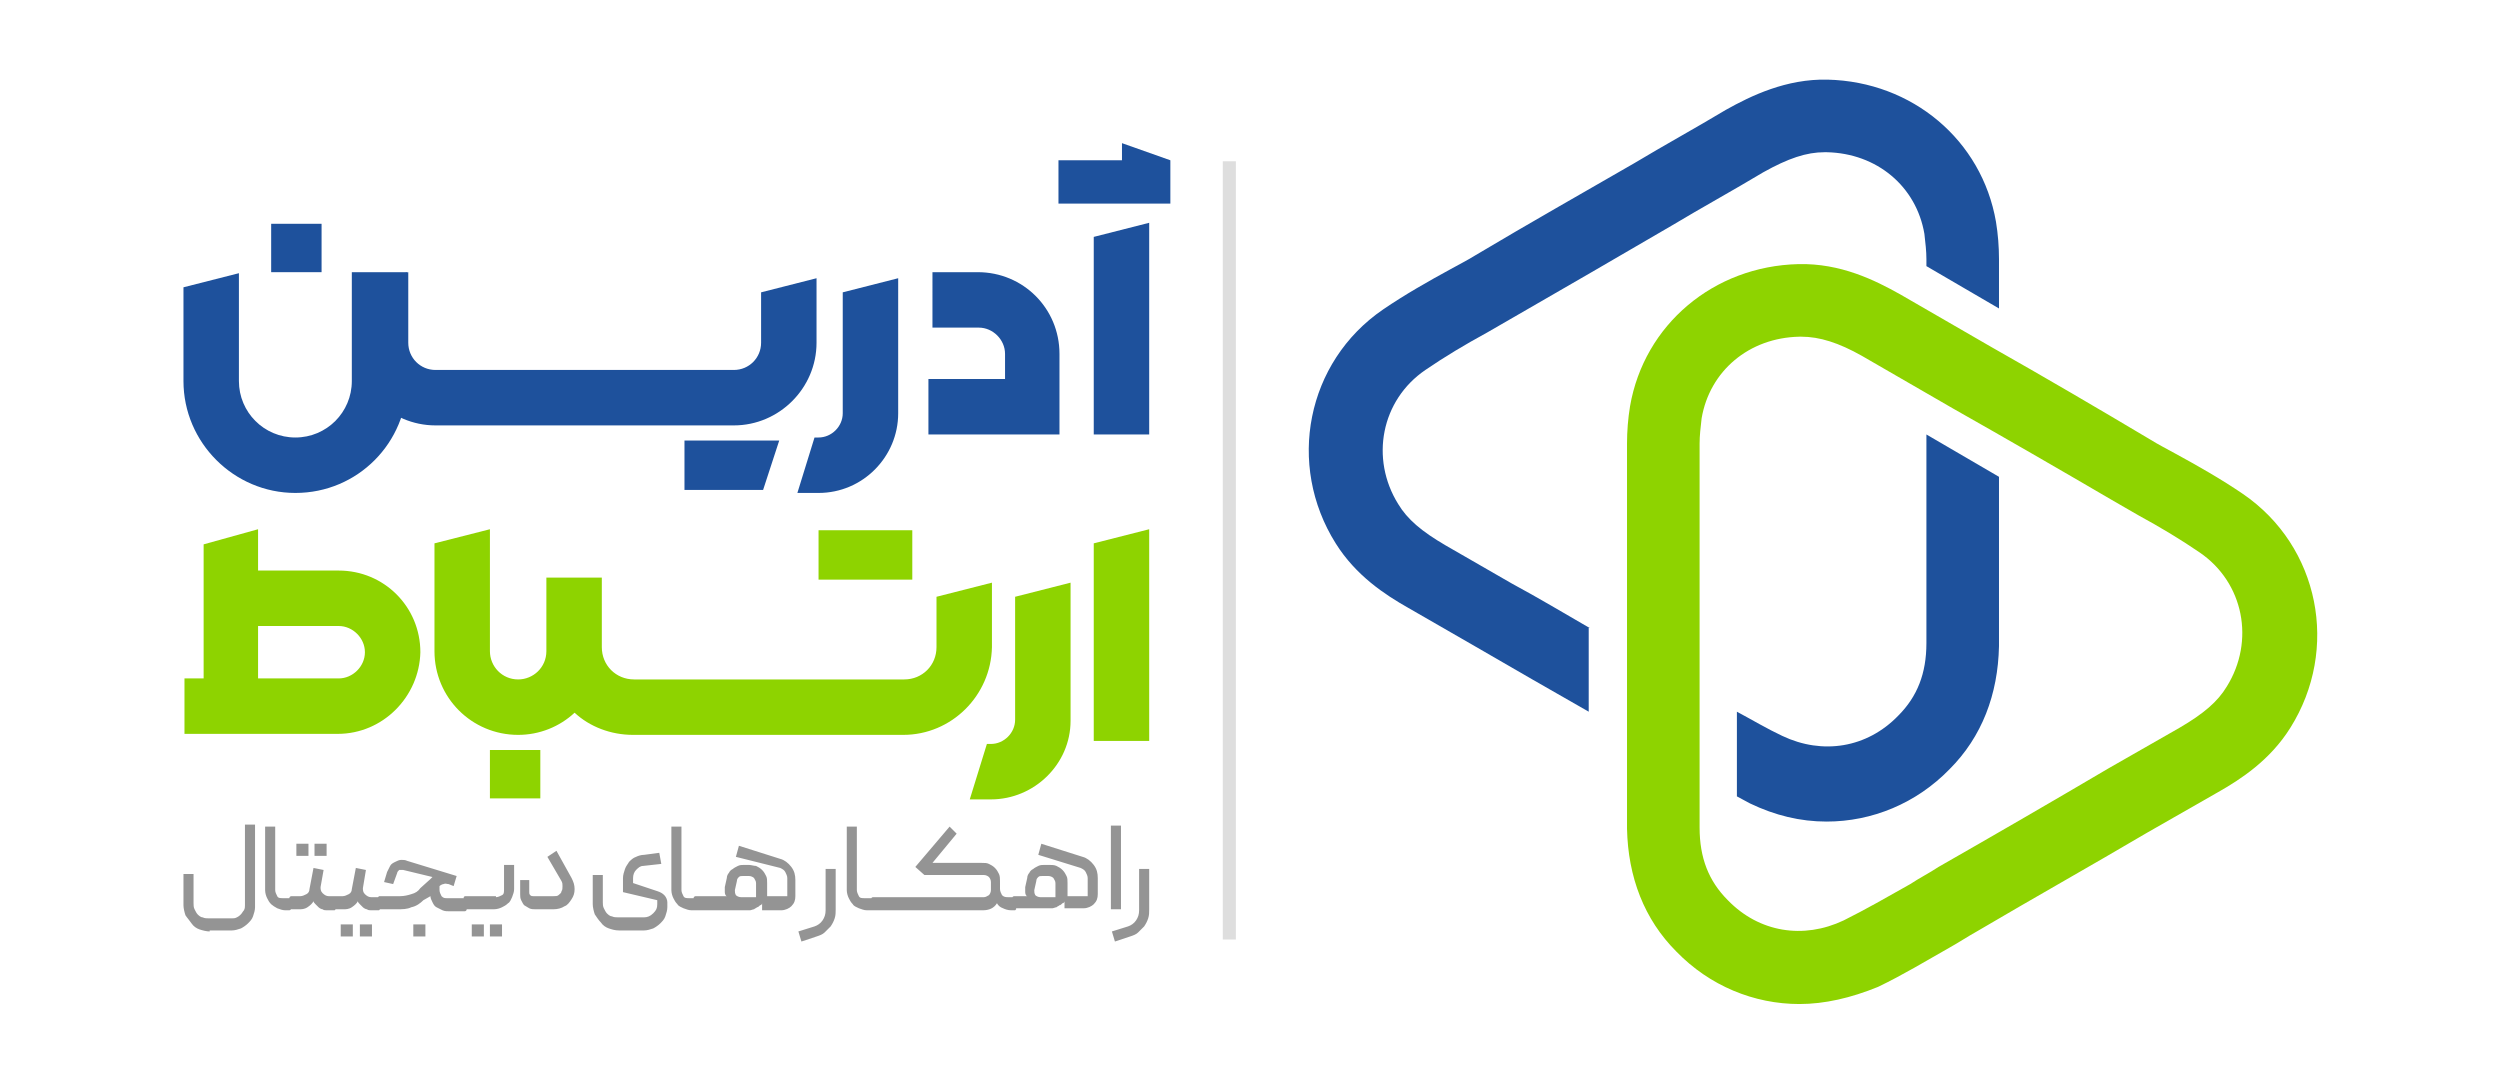 <?xml version="1.0" encoding="utf-8"?>
<!-- Generator: Adobe Illustrator 26.2.1, SVG Export Plug-In . SVG Version: 6.00 Build 0)  -->
<svg version="1.1" id="Layer_1" xmlns="http://www.w3.org/2000/svg" xmlns:xlink="http://www.w3.org/1999/xlink" x="0px" y="0px"
	 viewBox="0 0 248 107.5" style="enable-background:new 0 0 248 107.5;" xml:space="preserve">
<style type="text/css">
	.st0{fill:#949494;}
	.st1{fill:#1E519C;}
	.st2{fill:#8ED300;}
	.st3{fill:#1E509B;}
	.st4{fill-rule:evenodd;clip-rule:evenodd;fill:#DEDEDE;}
</style>
<g>
	<g>
		<path class="st0" d="M110.6,93.4l-0.3-1l1.6-0.5c0.3-0.1,0.6-0.3,0.8-0.6c0.2-0.3,0.3-0.6,0.3-1v-4.1h1v4c0,0.3,0,0.6-0.1,0.9
			c-0.1,0.3-0.2,0.5-0.4,0.8c-0.2,0.2-0.4,0.4-0.6,0.6c-0.2,0.2-0.5,0.3-0.8,0.4L110.6,93.4z M111.2,90.2h-1v-8.3h1V90.2z M104.7,89
			v-1.4c0-0.2-0.1-0.3-0.2-0.5c-0.1-0.1-0.3-0.2-0.5-0.2h-0.6c-0.2,0-0.3,0-0.4,0.1c-0.1,0.1-0.2,0.2-0.2,0.4l-0.2,0.9
			c0,0.2,0,0.3,0.1,0.5c0.1,0.1,0.3,0.2,0.5,0.2H104.7z M100.6,90.2c-0.1,0-0.2-0.1-0.2-0.2v-0.9c0-0.1,0.1-0.2,0.2-0.2h1.3
			c-0.1,0-0.2-0.2-0.2-0.4c0-0.2,0-0.4,0-0.5l0.2-0.9c0-0.2,0.1-0.4,0.2-0.5c0.1-0.2,0.2-0.3,0.4-0.4c0.1-0.1,0.3-0.2,0.5-0.3
			c0.2-0.1,0.4-0.1,0.6-0.1h0.5c0.2,0,0.5,0,0.7,0.1c0.2,0.1,0.4,0.2,0.6,0.4c0.2,0.2,0.3,0.4,0.4,0.6c0.1,0.2,0.1,0.4,0.1,0.7v0.9
			c0,0.1,0,0.3,0,0.3c0,0.1,0,0.1,0,0.1h2v-1.8c0-0.2-0.1-0.4-0.2-0.6c-0.1-0.2-0.3-0.3-0.5-0.4l-4.2-1.3l0.3-1.1l4.1,1.3
			c0.4,0.1,0.8,0.4,1.1,0.8c0.3,0.4,0.4,0.8,0.4,1.3v1.6c0,0.4-0.1,0.7-0.4,1c-0.2,0.2-0.6,0.4-1,0.4h-1.9v-0.7
			c0,0.1-0.1,0.2-0.2,0.2c-0.1,0.1-0.2,0.2-0.3,0.2c-0.1,0.1-0.2,0.1-0.3,0.2c-0.1,0-0.3,0.1-0.4,0.1H100.6z M99.2,88.2
			c0,0.2,0.1,0.4,0.2,0.6c0.2,0.2,0.4,0.2,0.6,0.2h0.6c0.1,0,0.2,0.1,0.2,0.2v0.9c0,0,0,0.1,0,0.1c0,0-0.1,0.1-0.1,0.1h-0.4
			c-0.3,0-0.6-0.1-0.8-0.2c-0.3-0.1-0.5-0.3-0.6-0.5c-0.3,0.5-0.8,0.7-1.4,0.7H86.5c0,0-0.1,0-0.1-0.1c0,0,0-0.1,0-0.1v-0.9
			c0-0.1,0.1-0.2,0.2-0.2h11c0.2,0,0.3-0.1,0.5-0.2c0.1-0.1,0.2-0.3,0.2-0.5v-0.8c0-0.2-0.1-0.4-0.2-0.5c-0.1-0.1-0.3-0.2-0.5-0.2
			h-5.9L90.8,86l3.4-4l0.7,0.7l-2.4,2.9h4.9c0.3,0,0.5,0,0.7,0.1c0.2,0.1,0.4,0.2,0.6,0.4c0.2,0.2,0.3,0.4,0.4,0.6
			c0.1,0.2,0.1,0.5,0.1,0.7V88.2z M86.7,90.1c0,0.1-0.1,0.2-0.2,0.2H86c-0.3,0-0.5-0.1-0.8-0.2c-0.2-0.1-0.5-0.2-0.6-0.4
			c-0.2-0.2-0.3-0.4-0.4-0.6c-0.1-0.2-0.2-0.5-0.2-0.8v-6.3h1v6.3c0,0.2,0.1,0.4,0.2,0.6s0.3,0.2,0.6,0.2h0.6c0,0,0.1,0,0.1,0.1
			c0,0,0,0.1,0,0.1V90.1z M79.5,93.4l-0.3-1l1.6-0.5c0.3-0.1,0.6-0.3,0.8-0.6c0.2-0.3,0.3-0.6,0.3-1v-4.1h1v4c0,0.3,0,0.6-0.1,0.9
			c-0.1,0.3-0.2,0.5-0.4,0.8c-0.2,0.2-0.4,0.4-0.6,0.6c-0.2,0.2-0.5,0.3-0.8,0.4L79.5,93.4z M75,89v-1.4c0-0.2-0.1-0.3-0.2-0.5
			c-0.1-0.1-0.3-0.2-0.5-0.2h-0.6c-0.2,0-0.3,0-0.4,0.1s-0.2,0.2-0.2,0.4l-0.2,0.9c0,0.2,0,0.3,0.1,0.5c0.1,0.1,0.3,0.2,0.5,0.2H75z
			 M69,90.2c-0.1,0-0.2-0.1-0.2-0.2v-0.9c0-0.1,0.1-0.2,0.2-0.2h3.1c-0.1,0-0.2-0.2-0.2-0.4c0-0.2,0-0.4,0-0.5l0.2-0.9
			c0-0.2,0.1-0.4,0.2-0.5c0.1-0.2,0.2-0.3,0.4-0.4c0.1-0.1,0.3-0.2,0.5-0.3c0.2-0.1,0.4-0.1,0.6-0.1h0.5c0.2,0,0.5,0.1,0.7,0.1
			c0.2,0.1,0.4,0.2,0.6,0.4c0.2,0.2,0.3,0.4,0.4,0.6c0.1,0.2,0.1,0.4,0.1,0.7v0.9c0,0.1,0,0.3,0,0.3c0,0.1,0,0.1,0,0.1h2v-1.8
			c0-0.2-0.1-0.4-0.2-0.6c-0.1-0.2-0.3-0.3-0.5-0.4L73,85l0.3-1.1l4.1,1.3c0.4,0.1,0.8,0.4,1.1,0.8c0.3,0.4,0.4,0.8,0.4,1.3v1.6
			c0,0.4-0.1,0.7-0.4,1c-0.2,0.2-0.6,0.4-1,0.4h-1.9v-0.7c0,0.1-0.1,0.2-0.2,0.2c-0.1,0.1-0.2,0.2-0.3,0.2c-0.1,0.1-0.2,0.1-0.3,0.2
			c-0.1,0-0.3,0.1-0.4,0.1H69z M69.2,90.1c0,0.1-0.1,0.2-0.2,0.2h-0.4c-0.3,0-0.5-0.1-0.8-0.2c-0.2-0.1-0.5-0.2-0.6-0.4
			c-0.2-0.2-0.3-0.4-0.4-0.6c-0.1-0.2-0.2-0.5-0.2-0.8v-6.3h1v6.3c0,0.2,0.1,0.4,0.2,0.6s0.3,0.2,0.6,0.2H69c0,0,0.1,0,0.1,0.1
			c0,0,0,0.1,0,0.1V90.1z M65.2,88.4c0.3,0.1,0.5,0.2,0.7,0.4c0.2,0.2,0.3,0.5,0.3,0.7V90c0,0.3-0.1,0.6-0.2,0.9
			c-0.1,0.3-0.3,0.5-0.5,0.7c-0.2,0.2-0.5,0.4-0.7,0.5c-0.3,0.1-0.6,0.2-0.9,0.2h-2.5c-0.4,0-0.7-0.1-1-0.2
			c-0.3-0.1-0.6-0.3-0.8-0.6c-0.2-0.2-0.4-0.5-0.6-0.8c-0.1-0.3-0.2-0.7-0.2-1v-2.9h1v2.7c0,0.2,0,0.4,0.1,0.6
			c0.1,0.2,0.2,0.4,0.3,0.5c0.1,0.1,0.3,0.3,0.5,0.3c0.2,0.1,0.4,0.1,0.6,0.1h2.6c0.3,0,0.6-0.1,0.9-0.4s0.4-0.5,0.4-0.9v-0.4
			l-3.4-0.8v-1.4c0-0.3,0.1-0.6,0.2-0.9c0.1-0.3,0.3-0.5,0.4-0.7c0.2-0.2,0.4-0.4,0.7-0.5c0.2-0.1,0.5-0.2,0.8-0.2l1.5-0.2l0.2,1.1
			l-1.8,0.2c-0.3,0-0.5,0.2-0.7,0.4c-0.2,0.2-0.3,0.5-0.3,0.8v0.5L65.2,88.4z M53.1,90.2c-0.2,0-0.4,0-0.6-0.1
			c-0.2-0.1-0.3-0.2-0.5-0.3c-0.1-0.1-0.2-0.3-0.3-0.5c-0.1-0.2-0.1-0.4-0.1-0.6v-1.4h0.9v1.2c0,0.1,0,0.2,0.1,0.3
			c0.1,0.1,0.2,0.1,0.3,0.1h2c0.2,0,0.4,0,0.5-0.1c0.1-0.1,0.3-0.2,0.3-0.4c0.1-0.1,0.1-0.3,0.1-0.5c0-0.2,0-0.3-0.1-0.5L54.3,85
			l0.9-0.6l1.5,2.7c0.2,0.4,0.3,0.7,0.3,1.1c0,0.4-0.1,0.7-0.3,1c-0.2,0.3-0.4,0.6-0.7,0.7c-0.3,0.2-0.7,0.3-1.1,0.3H53.1z M49.2,89
			c0.2,0,0.4-0.1,0.6-0.2s0.2-0.3,0.2-0.6v-2.4h1v2.4c0,0.3-0.1,0.5-0.2,0.8c-0.1,0.2-0.2,0.5-0.4,0.6c-0.2,0.2-0.4,0.3-0.6,0.4
			c-0.2,0.1-0.5,0.2-0.8,0.2h-2.9c0,0-0.1,0-0.1-0.1c0,0,0-0.1,0-0.1v-0.9c0,0,0-0.1,0-0.1c0,0,0.1-0.1,0.1-0.1H49.2z M48.6,91.7
			h1.2v1.2h-1.2V91.7z M46.8,91.7H48v1.2h-1.2V91.7z M41,91.7h1.2v1.2H41V91.7z M37.6,90.2c-0.1,0-0.2-0.1-0.2-0.2v-0.9
			c0,0,0-0.1,0.1-0.1c0,0,0.1-0.1,0.1-0.1h2.1c0.4,0,0.8-0.1,1.1-0.2c0.4-0.1,0.7-0.3,0.9-0.6l1-0.9c0.1-0.1,0.1-0.1,0.2-0.2
			L40,86.3c-0.1,0-0.3,0-0.4,0c-0.1,0.1-0.2,0.2-0.2,0.3l-0.4,1.1l-0.9-0.2l0.3-1c0.1-0.2,0.2-0.4,0.3-0.6c0.1-0.2,0.3-0.3,0.5-0.4
			c0.2-0.1,0.4-0.2,0.6-0.2c0.2,0,0.4,0,0.6,0.1l4.9,1.5l-0.3,1l-0.5-0.2c-0.2,0-0.3-0.1-0.5,0c-0.1,0-0.3,0.1-0.4,0.2v0.4
			c0,0.2,0.1,0.4,0.2,0.6c0.2,0.2,0.3,0.2,0.6,0.2h1.7c0.1,0,0.2,0.1,0.2,0.2v0.9c0,0.1-0.1,0.2-0.2,0.2h-1.5c-0.2,0-0.5,0-0.7-0.1
			c-0.2-0.1-0.4-0.2-0.6-0.3c-0.2-0.1-0.3-0.3-0.4-0.5c-0.1-0.2-0.2-0.4-0.2-0.6L42,89.3c-0.3,0.3-0.7,0.6-1.2,0.7
			c-0.4,0.2-0.9,0.2-1.4,0.2H37.6z M37.7,90.1c0,0,0,0.1,0,0.1c0,0-0.1,0.1-0.1,0.1h-0.8c-0.1,0-0.3,0-0.4-0.1
			c-0.1,0-0.3-0.1-0.4-0.2c-0.1-0.1-0.2-0.2-0.3-0.3c-0.1-0.1-0.2-0.2-0.2-0.3c-0.1,0.2-0.3,0.4-0.6,0.6c-0.3,0.2-0.6,0.2-0.8,0.2
			h-0.8c-0.1,0-0.2-0.1-0.2-0.2v-0.9c0-0.1,0.1-0.2,0.2-0.2H34c0.2,0,0.4-0.1,0.6-0.2c0.2-0.1,0.3-0.3,0.3-0.5l0.4-2.1l1,0.2
			L36,88.1c0,0.2,0,0.4,0.2,0.6c0.2,0.2,0.4,0.3,0.6,0.3h0.8c0.1,0,0.2,0.1,0.2,0.2V90.1z M35.7,92.9h1.2v-1.2h-1.2V92.9z
			 M33.9,92.9H35v-1.2h-1.2V92.9z M33.3,90.1c0,0,0,0.1,0,0.1c0,0-0.1,0.1-0.1,0.1h-0.8c-0.1,0-0.3,0-0.4-0.1
			c-0.1,0-0.3-0.1-0.4-0.2c-0.1-0.1-0.2-0.2-0.3-0.3c-0.1-0.1-0.2-0.2-0.2-0.3c-0.1,0.2-0.3,0.4-0.6,0.6c-0.3,0.2-0.6,0.2-0.8,0.2
			h-0.8c-0.1,0-0.2-0.1-0.2-0.2v-0.9c0-0.1,0.1-0.2,0.2-0.2h0.9c0.2,0,0.4-0.1,0.6-0.2c0.2-0.1,0.3-0.3,0.3-0.5l0.4-2.1l1,0.2
			l-0.3,1.7c0,0.2,0,0.4,0.2,0.6c0.2,0.2,0.4,0.3,0.6,0.3h0.8c0.1,0,0.2,0.1,0.2,0.2V90.1z M31.2,84.9h1.2v-1.2h-1.2V84.9z
			 M29.4,84.9h1.2v-1.2h-1.2V84.9z M28.9,90.1c0,0.1-0.1,0.2-0.2,0.2h-0.4c-0.3,0-0.5-0.1-0.8-0.2c-0.2-0.1-0.5-0.3-0.6-0.4
			c-0.2-0.2-0.3-0.4-0.4-0.6c-0.1-0.2-0.2-0.5-0.2-0.8v-6.3h1v6.3c0,0.2,0.1,0.4,0.2,0.6s0.3,0.2,0.6,0.2h0.6c0,0,0.1,0,0.1,0.1
			c0,0,0,0.1,0,0.1V90.1z M20.8,92.4c-0.3,0-0.7-0.1-1-0.2c-0.3-0.1-0.6-0.3-0.8-0.6s-0.4-0.5-0.6-0.8c-0.1-0.3-0.2-0.7-0.2-1v-3.1
			l1,0v2.9c0,0.2,0,0.4,0.1,0.6c0.1,0.2,0.2,0.4,0.3,0.5c0.1,0.1,0.3,0.3,0.5,0.3c0.2,0.1,0.4,0.1,0.6,0.1H23c0.2,0,0.3,0,0.5-0.1
			c0.2-0.1,0.3-0.2,0.4-0.3c0.1-0.1,0.2-0.3,0.3-0.4c0.1-0.2,0.1-0.3,0.1-0.5v-8h1v8.2c0,0.3-0.1,0.6-0.2,0.9
			c-0.1,0.3-0.3,0.5-0.5,0.7c-0.2,0.2-0.5,0.4-0.7,0.5c-0.3,0.1-0.6,0.2-0.9,0.2H20.8z"/>
		<path class="st1" d="M105,15.9h6.3v-1.7l4.8,1.7v4.3H105V15.9z"/>
		<rect x="26.9" y="22.2" class="st1" width="5" height="4.8"/>
		<rect x="48.6" y="74.4" class="st2" width="5" height="4.8"/>
		<polygon class="st1" points="67.9,43.7 77.3,43.7 75.7,48.6 67.9,48.6 		"/>
		<rect x="81.2" y="52.6" class="st2" width="9.3" height="4.9"/>
		<polygon class="st1" points="114,43.1 108.5,43.1 108.5,23.5 114,22.1 		"/>
		<polygon class="st2" points="25.6,71.3 20.2,71.3 20.2,54 25.6,52.5 		"/>
		<polygon class="st2" points="114,73.5 108.5,73.5 108.5,53.9 114,52.5 		"/>
		<path class="st1" d="M105.1,43.1H92.1v-5.5h7.6v-2.5c0-1.4-1.2-2.6-2.6-2.6h-4.6V27H97c4.5,0,8.1,3.6,8.1,8.1V43.1z"/>
		<path class="st1" d="M81.2,48.9h-2.1l1.7-5.5h0.4c1.3,0,2.4-1.1,2.4-2.4v-12l5.5-1.4V41C89.1,45.3,85.6,48.9,81.2,48.9z"/>
		<path class="st2" d="M98.3,79.3h-2.1l1.7-5.5h0.4c1.3,0,2.4-1.1,2.4-2.4V59.2l5.5-1.4v13.7C106.2,75.8,102.6,79.3,98.3,79.3z"/>
		<path class="st1" d="M72.8,42.2H43.2c-4.5,0-8.2-3.7-8.2-8.2v-5.6l5.5-1.4v7c0,1.5,1.2,2.7,2.7,2.7h29.6c1.5,0,2.7-1.2,2.7-2.7v-5
			l5.5-1.4V34C81,38.5,77.3,42.2,72.8,42.2z"/>
		<path class="st1" d="M29.3,48.9c-6.1,0-11.1-5-11.1-11.1v-9.3l5.5-1.4v10.7c0,3.1,2.5,5.6,5.6,5.6s5.6-2.5,5.6-5.6V27h5.5v10.8
			C40.4,43.9,35.5,48.9,29.3,48.9z"/>
		<path class="st2" d="M89.6,72.9H62.8c-2.2,0-4.3-0.8-5.8-2.2c-1.5,1.4-3.5,2.2-5.6,2.2c-4.6,0-8.3-3.7-8.3-8.3V53.9l5.5-1.4v12.1
			c0,1.5,1.2,2.8,2.8,2.8c1.5,0,2.8-1.2,2.8-2.8v-7.3h5.5v6.9c0,1.8,1.4,3.2,3.2,3.2h26.8c1.8,0,3.2-1.4,3.2-3.2v-5l5.5-1.4v6.4
			C98.3,69,94.4,72.9,89.6,72.9z"/>
		<path class="st2" d="M33.5,72.8H18.3v-5.5h15.3c1.4,0,2.6-1.2,2.6-2.6s-1.2-2.6-2.6-2.6h-10v-5.5h10c4.5,0,8.1,3.6,8.1,8.1
			C41.6,69.1,38,72.8,33.5,72.8z"/>
	</g>
	<g>
		<path class="st2" d="M178.5,99.6c-4.5,0-8.9-1.8-12.2-5.2c-3.2-3.2-4.8-7.4-4.9-12.2c0-4.6,0-9.2,0-13.7c0-1.9,0-3.8,0-5.7l0-18.8
			c0-1.2,0.1-2.5,0.3-3.7c1.4-8.1,8.3-13.9,16.7-14.1c4.2-0.1,7.6,1.6,10.1,3l9,5.2c5.3,3,10.6,6.1,15.8,9.2
			c0.8,0.5,1.6,0.9,2.5,1.4c2.2,1.2,4.5,2.5,6.7,4c7.6,5.2,9.6,15.4,4.7,23.2c-2,3.2-4.9,5.1-7.2,6.4l-7,4
			c-5.6,3.3-11.3,6.5-16.9,9.8c-0.9,0.5-1.8,1.1-2.7,1.6c-2.3,1.3-4.6,2.7-7.1,3.9C183.6,99,181,99.6,178.5,99.6z M178.7,33.4
			c-0.1,0-0.1,0-0.2,0c-5,0.1-8.9,3.4-9.7,8.1c-0.1,0.9-0.2,1.7-0.2,2.5l0,18.8c0,1.9,0,3.8,0,5.7c0,4.5,0,9.1,0,13.6
			c0,3,0.9,5.3,2.8,7.2c3.1,3.2,7.5,3.9,11.5,2c2.2-1.1,4.3-2.3,6.6-3.6c0.9-0.6,1.9-1.1,2.8-1.7c5.6-3.2,11.3-6.5,16.9-9.8l7-4
			c2.4-1.4,3.8-2.6,4.7-4.1c2.8-4.5,1.7-10.3-2.7-13.3c-1.9-1.3-3.9-2.5-6.1-3.7c-0.9-0.5-1.7-1-2.6-1.5c-5.3-3.1-10.5-6.1-15.8-9.1
			l-9-5.2C182.4,34,180.5,33.4,178.7,33.4z"/>
		<g>
			<path class="st1" d="M157.7,62.3c-2.6-1.5-5.1-3-7.7-4.4l-6.6-3.8c-2.4-1.4-3.8-2.6-4.7-4.1c-2.8-4.5-1.7-10.3,2.7-13.3
				c1.9-1.3,3.9-2.5,6.1-3.7c0.9-0.5,1.7-1,2.6-1.5c5.2-3,10.4-6,15.7-9.1c3-1.8,6.1-3.5,9.1-5.3c2.5-1.4,4.3-2,6.1-2
				c0.1,0,0.1,0,0.2,0c5,0.1,8.9,3.4,9.7,8.1c0.1,0.9,0.2,1.7,0.2,2.5l0,0.7l7.2,4.2l0-4.9c0-1.2-0.1-2.5-0.3-3.7
				c-1.4-8.1-8.3-13.9-16.7-14.1c-4.1-0.1-7.6,1.6-10.1,3c-3,1.8-6.1,3.5-9.1,5.3c-5.2,3-10.5,6-15.7,9.1c-0.8,0.5-1.6,0.9-2.5,1.4
				c-2.2,1.2-4.5,2.5-6.7,4c-7.6,5.2-9.6,15.4-4.7,23.2c2,3.2,4.9,5.1,7.2,6.4l6.6,3.8c3.8,2.2,7.6,4.4,11.3,6.5V62.3z"/>
			<path class="st1" d="M198.3,47.3l-7.2-4.2l0,1.4c0,1.9,0,3.8,0,5.7c0,4.5,0,9.1,0,13.6c0,3-0.9,5.3-2.8,7.2
				c-3.1,3.2-7.5,3.9-11.5,2c-1.5-0.7-3-1.6-4.5-2.4V79c0.4,0.2,0.9,0.5,1.3,0.7c2.5,1.2,5,1.8,7.6,1.8c4.5,0,8.9-1.8,12.2-5.2
				c3.2-3.2,4.8-7.4,4.9-12.2c0-4.6,0-9.2,0-13.7C198.3,49.3,198.3,48.3,198.3,47.3z"/>
		</g>
	</g>
	<rect x="121.3" y="16" class="st4" width="1.3" height="77.2"/>
</g>
</svg>
